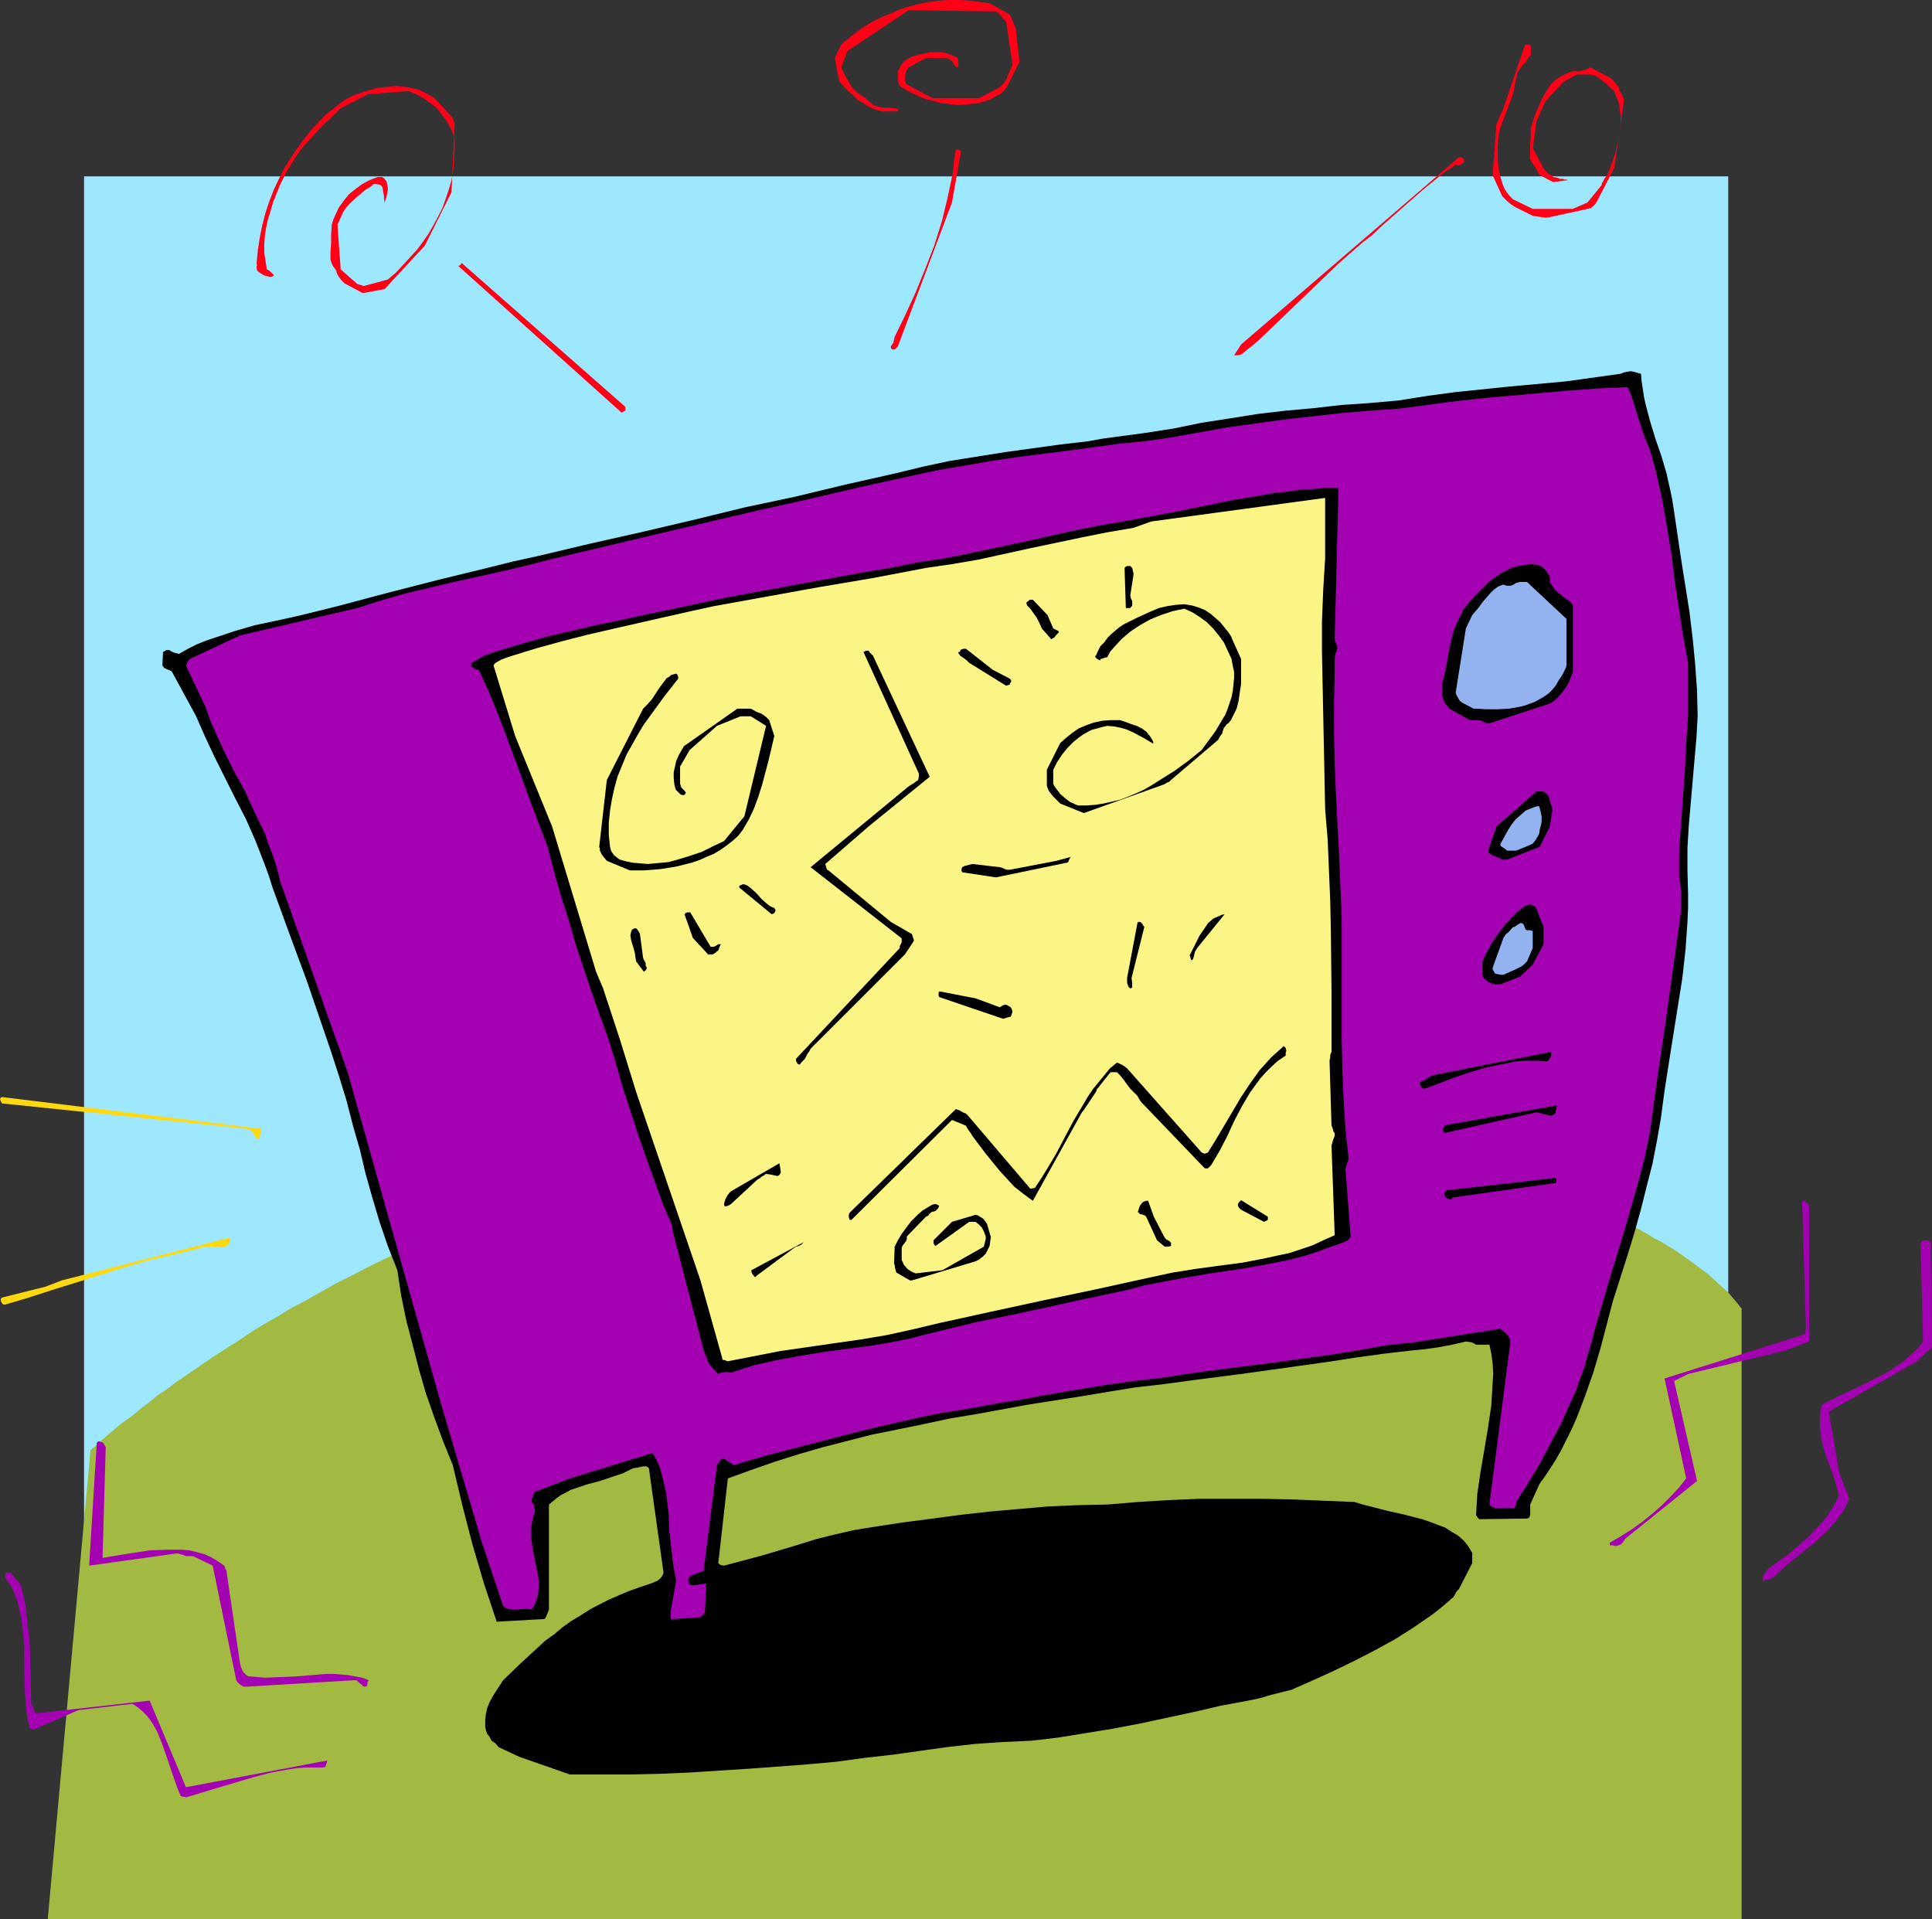 <?xml version="1.0" encoding="UTF-8" standalone="no"?>
<svg
   version="1.0"
   width="129.724mm"
   height="128.843mm"
   id="svg47"
   sodipodi:docname="Television 45.wmf"
   xmlns:inkscape="http://www.inkscape.org/namespaces/inkscape"
   xmlns:sodipodi="http://sodipodi.sourceforge.net/DTD/sodipodi-0.dtd"
   xmlns="http://www.w3.org/2000/svg"
   xmlns:svg="http://www.w3.org/2000/svg">
  <rect width="100%" height="100%" fill="#333333" stroke="none"/>
  <sodipodi:namedview
     id="namedview47"
     pagecolor="#ffffff"
     bordercolor="#000000"
     borderopacity="0.25"
     inkscape:showpageshadow="2"
     inkscape:pageopacity="0.0"
     inkscape:pagecheckerboard="0"
     inkscape:deskcolor="#d1d1d1"
     inkscape:document-units="mm" />
  <defs
     id="defs1">
    <pattern
       id="WMFhbasepattern"
       patternUnits="userSpaceOnUse"
       width="6"
       height="6"
       x="0"
       y="0" />
  </defs>
  <path
     style="fill:#9ee8ff;fill-opacity:1;fill-rule:evenodd;stroke:none"
     d="M 21.331,416.685 H 438.582 V 44.754 H 21.331 Z"
     id="path1" />
  <path
     style="fill:#a3ba42;fill-opacity:1;fill-rule:evenodd;stroke:none"
     d="M 12.12,486.967 H 441.976 v -154.783 -0.162 l -0.323,-0.323 -0.485,-0.646 -0.646,-0.808 -0.97,-1.131 -1.131,-1.293 -1.454,-1.293 -1.778,-1.616 -1.939,-1.777 -1.131,-0.808 -1.293,-0.969 -1.293,-0.969 -1.293,-0.969 -1.454,-0.969 -1.616,-1.131 -1.616,-0.969 -1.778,-1.131 -1.939,-0.969 -1.778,-1.131 -4.202,-2.262 -2.262,-0.969 -2.262,-1.293 -2.586,-1.131 -2.586,-0.969 -2.586,-1.293 -2.909,-0.969 -2.747,-1.131 -3.07,-1.131 -3.232,-1.131 -3.232,-1.131 -3.394,-0.969 -3.555,-1.131 -3.555,-0.969 -3.878,-1.131 -3.878,-0.969 -4.04,-0.969 -4.202,-0.969 -4.202,-0.969 -4.525,-0.808 -4.686,-0.808 -4.686,-0.969 -4.848,-0.646 -5.171,-0.808 -5.171,-0.808 -5.333,-0.646 -5.494,-0.646 -5.656,-0.485 -5.818,-0.646 -5.979,-0.485 -6.141,-0.323 -6.302,-0.485 -6.464,-0.323 -6.787,-0.162 -6.787,-0.323 h -6.787 -6.787 l -6.787,0.162 -6.626,0.162 -6.626,0.485 -6.464,0.485 -6.302,0.646 -6.302,0.646 -6.302,0.808 -6.141,0.969 -5.979,0.969 -6.141,1.131 -5.818,1.293 -5.818,1.293 -5.656,1.293 -5.656,1.454 -5.494,1.454 -5.333,1.616 -5.333,1.616 -5.333,1.777 -5.171,1.777 -5.01,1.777 -5.01,1.777 -4.848,1.939 -4.686,1.777 -4.686,1.939 -4.525,2.1 -4.363,1.939 -4.363,2.1 -4.202,1.939 -4.202,2.1 -4.04,2.1 -3.878,1.939 -3.717,2.1 -3.717,2.1 -3.717,1.939 -3.394,2.1 -3.394,1.939 -3.232,1.939 -3.07,2.1 -3.07,1.939 -2.747,1.777 -2.909,1.939 -2.586,1.777 -2.586,1.777 -2.424,1.616 -2.262,1.777 -2.262,1.454 -1.939,1.616 -1.939,1.454 -1.778,1.454 -1.616,1.293 -1.616,1.131 -1.454,1.131 -1.293,1.131 -1.131,0.969 -0.97,0.808 -0.97,0.808 -0.646,0.646 -0.646,0.646 -0.485,0.323 -0.323,0.323 -0.323,0.162 v 0.162 z"
     id="path2" />
  <path
     style="fill:#a401b3;fill-opacity:1;fill-rule:evenodd;stroke:none"
     d="m 47.187,456.108 8.565,-2.585 4.363,-1.293 4.363,-1.293 4.363,-1.131 4.363,-0.808 2.262,-0.323 2.262,-0.162 h 2.262 2.101 l 0.485,-0.162 0.162,-0.485 0.162,-0.485 0.162,-0.646 -35.875,6.786 -9.211,-21.973 -28.765,3.231 -0.323,-0.323 -0.323,-0.646 V 433.488 L 8.403,433.165 7.918,432.357 7.757,425.571 7.595,418.785 7.434,415.392 6.949,411.999 6.626,408.445 5.979,405.052 5.656,403.921 5.494,402.952 5.171,402.144 4.686,401.497 3.717,400.366 2.747,399.074 H 2.586 2.424 1.939 1.454 l -0.162,0.485 v 0.485 l 0.162,0.323 0.162,0.485 0.485,0.646 0.646,0.808 0.97,2.1 0.808,2.262 0.485,2.1 0.485,2.1 0.162,2.262 0.323,2.262 0.162,4.685 v 4.524 l 0.162,4.524 0.323,4.524 0.323,2.262 0.485,2.262 v 0.162 l 0.323,0.323 0.485,0.162 h 0.485 l 11.15,-4.847 13.736,-1.616 1.454,0.969 1.131,0.969 1.131,1.131 0.97,1.293 0.808,1.293 0.808,1.454 1.293,3.231 1.131,3.231 1.131,3.393 1.131,3.231 0.646,1.777 0.646,1.454 0.646,0.162 h 0.323 z"
     id="path3" />
  <path
     style="fill:#000000;fill-opacity:1;fill-rule:evenodd;stroke:none"
     d="m 144.632,450.291 h 7.434 7.595 l 7.434,-0.162 7.595,-0.323 15.19,-0.969 15.19,-1.131 7.11,-0.646 7.11,-0.969 7.11,-0.808 6.949,-0.969 6.949,-0.969 7.11,-0.808 6.949,-0.485 7.272,-0.323 6.949,-0.808 6.949,-1.131 6.949,-1.131 6.787,-1.293 6.787,-1.454 6.787,-1.454 6.949,-1.616 6.949,-1.293 1.616,-0.323 1.454,-0.323 2.747,-0.808 2.586,-0.646 1.293,-0.323 1.293,-0.323 5.494,-2.424 5.333,-2.424 5.333,-2.585 5.01,-2.585 5.01,-2.747 4.848,-3.07 4.686,-3.231 2.262,-1.777 2.101,-1.777 0.485,-0.485 0.485,-0.323 0.485,-0.808 0.323,-0.646 0.646,-0.646 3.394,-6.624 v 0 -2.585 l -0.97,-1.616 -1.131,-1.454 -1.454,-1.293 -1.616,-0.969 -1.778,-1.131 -1.778,-0.646 -2.101,-0.808 -1.939,-0.646 -4.363,-1.131 -4.363,-0.969 -4.363,-1.131 -1.939,-0.485 -2.101,-0.646 -7.918,-0.323 -7.757,-0.323 -7.918,-0.162 h -7.757 -7.918 l -7.757,0.323 -7.918,0.485 -7.757,0.646 -7.595,0.162 -7.434,0.323 -7.434,0.646 -7.272,0.646 -7.272,0.808 -7.272,0.969 -7.434,0.969 -7.434,1.131 -5.01,0.808 -5.01,1.131 -4.525,1.131 -4.686,1.454 -9.211,2.747 -4.848,1.293 -4.848,1.293 -0.808,-0.162 -0.323,-0.162 -0.323,-0.323 v 0 l 2.424,-21.489 5.818,-2.1 5.979,-2.1 6.141,-1.939 6.141,-1.777 6.302,-1.616 6.302,-1.616 6.464,-1.293 6.302,-1.293 6.787,-1.454 6.787,-1.131 13.251,-2.424 13.413,-2.1 6.787,-1.131 6.949,-1.131 7.11,-0.808 7.11,-0.969 13.736,-1.777 13.898,-1.939 6.949,-0.969 7.272,-1.131 3.555,-0.485 3.555,-0.485 6.949,-0.808 3.394,-0.323 3.394,-0.485 3.394,-0.646 3.555,-0.808 1.293,0.162 0.485,0.162 0.808,0.485 h 3.394 l 0.485,2.262 0.323,2.424 0.162,2.585 -0.162,2.585 -0.162,2.747 -0.162,2.747 -0.808,5.493 -0.97,5.816 -0.97,5.655 -0.808,5.493 -0.162,2.747 -0.162,2.747 0.162,0.162 0.162,0.162 v 0.162 l 0.162,0.162 0.323,0.323 12.12,-0.162 0.485,-0.162 0.162,-0.323 0.162,-0.323 v -0.485 -0.969 -1.293 l 2.262,-5.009 0.485,-0.808 0.646,-0.808 1.616,-2.424 1.454,-2.262 1.454,-2.585 1.293,-2.585 1.293,-2.585 1.293,-2.908 2.101,-5.493 2.101,-5.978 1.778,-5.978 1.616,-6.14 1.616,-6.14 3.717,-11.633 1.778,-5.816 1.616,-5.816 1.454,-5.816 1.454,-5.655 1.131,-5.816 0.97,-5.493 0.97,-7.271 1.131,-7.271 2.262,-14.218 1.131,-7.109 0.808,-7.271 0.485,-6.947 0.162,-3.555 v -3.554 l -0.162,-5.816 v -5.816 l 0.323,-5.493 0.485,-5.655 0.97,-11.148 0.485,-5.493 0.323,-5.655 -0.162,-6.624 -0.485,-6.786 -0.646,-6.624 -0.808,-6.624 -2.101,-13.249 -1.939,-13.087 -0.323,-2.1 -0.485,-2.262 -0.97,-4.362 -1.293,-4.362 -1.454,-4.201 -1.293,-4.201 -1.131,-4.201 -0.485,-2.1 -0.323,-2.1 -0.323,-2.1 -0.162,-1.939 -0.646,-0.162 -0.485,-0.162 -0.646,-0.162 -0.808,-0.162 -1.131,0.162 -0.646,0.162 -0.808,0.323 -6.949,0.969 -6.949,0.969 -14.221,1.293 -14.059,1.454 -7.11,0.969 -7.11,1.131 -7.272,0.646 -7.11,0.485 -7.11,0.808 -7.11,0.646 -6.949,0.808 -7.11,1.131 -7.272,1.131 -7.11,1.454 -7.272,1.131 -7.272,0.969 -3.555,0.485 -3.555,0.646 -6.949,0.808 -14.059,1.939 -7.11,1.131 -7.11,1.131 -6.787,1.454 -6.626,1.616 -6.464,1.454 -6.464,1.454 -12.766,3.07 -12.928,2.747 -6.626,1.616 -6.626,1.616 -13.09,3.07 -12.928,2.908 -12.928,3.07 -6.626,1.454 -6.464,1.616 -12.605,3.07 -12.605,3.231 -12.766,3.393 -5.171,1.293 -5.333,1.293 -5.171,1.131 -5.333,1.131 -5.01,1.454 -4.848,1.616 -2.424,0.808 -2.424,0.969 -2.262,1.131 -2.262,1.293 -0.646,-0.162 -0.646,-0.162 -0.646,-0.323 -0.485,-0.323 h -0.485 -0.323 l -0.485,0.323 -0.323,0.162 -0.162,3.393 0.162,0.323 0.323,0.323 0.646,0.323 0.808,0.323 0.323,0.162 0.162,0.162 6.141,11.31 2.262,5.17 2.424,5.17 2.586,5.17 2.586,5.17 2.747,5.332 2.424,5.493 1.131,2.908 1.131,2.908 1.131,3.07 0.97,3.07 4.363,11.956 4.363,11.794 4.04,11.794 2.101,6.14 1.939,5.978 1.939,6.301 1.616,6.301 1.778,6.14 1.454,6.14 1.778,6.301 1.778,5.978 2.101,6.14 2.424,6.14 0.97,6.463 1.293,6.301 1.616,6.14 1.616,6.301 1.778,6.14 2.101,5.978 2.262,6.14 2.424,5.978 2.424,10.179 2.586,10.017 2.909,9.856 1.616,4.847 1.616,4.847 11.474,-0.646 h 0.485 l 0.323,-0.162 0.162,-0.323 0.162,-0.323 0.323,-0.808 0.323,-0.808 v -26.659 l 0.97,-0.808 0.97,-0.808 1.131,-0.808 1.293,-0.646 1.131,-0.646 1.454,-0.485 2.909,-0.969 3.07,-0.808 2.909,-0.969 2.909,-0.969 1.293,-0.646 1.293,-0.646 1.131,-0.162 0.646,-0.162 0.808,-0.162 h 0.808 l 0.323,0.162 0.323,0.323 3.717,26.497 -0.323,0.808 -0.485,0.646 -0.808,0.646 -0.485,0.162 -0.646,0.323 -2.909,0.969 -2.747,0.969 -2.747,1.131 -2.586,1.131 -2.586,1.293 -2.424,1.293 -2.262,1.454 -2.424,1.454 -2.262,1.616 -2.101,1.777 -2.262,1.616 -2.101,1.939 -4.202,3.878 -4.363,4.201 -1.778,2.747 -0.808,1.293 -0.808,1.454 -0.646,1.616 -0.323,1.454 -0.162,1.616 v 1.616 l 0.162,0.808 0.323,0.969 0.646,0.808 0.485,0.969 0.97,0.646 0.808,0.969 5.171,2.424 z"
     id="path4" />
  <path
     style="fill:#000000;fill-opacity:1;fill-rule:evenodd;stroke:none"
     d="m 145.278,447.706 7.434,0.162 h 7.434 l 7.434,-0.162 7.434,-0.162 15.029,-0.808 15.19,-0.969 7.595,-0.646 7.272,-0.808 14.544,-1.616 14.544,-1.777 7.272,-0.969 7.434,-0.969 4.202,-0.323 4.202,-0.485 4.04,-0.646 4.04,-0.646 7.918,-1.454 8.08,-1.616 7.595,-1.616 7.434,-1.616 7.434,-1.616 7.434,-1.777 5.333,-2.424 5.333,-2.424 5.171,-2.424 5.01,-2.585 5.01,-2.908 4.686,-3.07 2.424,-1.616 2.262,-1.777 2.262,-1.939 2.262,-1.939 0.97,-1.131 0.646,-0.969 1.454,-1.616 1.131,-1.777 0.485,-0.808 0.485,-1.131 v 0 l -0.97,-4.362 -2.424,-1.616 -2.586,-1.293 -2.747,-1.131 -2.747,-1.131 -2.747,-0.808 -2.909,-0.808 -5.818,-1.131 -5.979,-0.969 -5.979,-0.808 -5.979,-0.646 -5.818,-0.808 -1.293,0.323 -0.485,0.162 -0.808,0.162 h -7.595 l -7.595,0.162 -7.434,0.323 -7.595,0.323 -15.029,0.969 -15.19,0.969 -7.11,0.808 -7.11,0.646 -7.11,0.808 -7.11,0.646 -6.949,0.969 -3.394,0.646 -3.394,0.646 -3.555,0.808 -3.232,0.808 -3.394,0.969 -3.394,1.131 -1.293,0.808 -1.293,0.808 -1.131,0.485 -0.646,0.162 h -0.808 l -5.818,0.969 -7.595,2.424 -3.394,1.293 -0.808,9.694 -0.162,0.646 -0.162,0.646 -0.323,0.646 -0.485,0.646 -0.646,0.485 -0.646,0.485 -0.97,0.323 -0.97,0.485 -10.181,1.293 -0.646,-0.162 -0.485,-0.485 -0.323,-0.646 -0.323,-0.969 0.808,-8.563 v 0.162 l -1.616,-0.162 -1.454,0.162 -1.454,0.162 -1.454,0.323 -1.454,0.485 -1.454,0.646 -2.747,1.293 -2.586,1.616 -2.747,1.616 -2.586,1.454 -2.586,1.293 -0.808,0.646 -0.808,0.646 -13.736,12.764 -4.202,7.755 1.293,4.201 z"
     id="path5" />
  <path
     style="fill:#a401b3;fill-opacity:1;fill-rule:evenodd;stroke:none"
     d="m 62.701,427.995 27.149,-1.616 h 0.485 l 0.323,0.162 0.485,0.485 0.646,0.485 0.323,0.323 0.323,0.162 h 0.323 l 0.323,-0.162 0.162,-0.485 v -0.323 -0.162 l 0.323,-0.485 -1.616,-0.646 -1.778,-0.323 -1.778,-0.323 -1.778,-0.162 -1.939,-0.162 h -1.778 l -3.878,0.323 -4.04,0.323 -3.878,0.162 -3.878,0.162 -1.778,-0.162 -1.939,-0.162 h -0.485 l -0.485,-0.323 -0.323,-0.323 -0.485,-0.485 -0.485,-0.969 -0.323,-1.131 -3.394,-23.104 v -0.323 l -0.162,-0.323 -0.485,-1.131 -1.616,-1.131 -1.616,-0.969 -1.778,-0.808 -1.778,-0.485 -1.939,-0.485 -1.939,-0.162 H 44.117 42.178 l -4.202,0.162 -4.202,0.646 -4.04,0.646 -1.939,0.323 -1.778,0.323 0.808,-27.951 v -0.162 l -0.162,-0.323 -0.485,-0.808 -0.485,-0.162 -0.323,-0.162 h -0.485 l -0.323,0.323 -1.939,31.183 21.978,-3.07 h 0.646 l 0.485,0.162 0.646,0.162 0.485,0.162 0.323,0.162 h 1.778 l 5.01,2.424 5.979,29.082 0.323,0.485 0.485,0.485 0.485,0.323 0.646,0.323 z"
     id="path6" />
  <path
     style="fill:#a401b3;fill-opacity:1;fill-rule:evenodd;stroke:none"
     d="m 170.649,410.868 7.11,-0.485 0.485,-0.485 0.323,-0.323 0.323,-0.323 0.323,-7.432 -3.232,0.485 -0.808,-0.162 -0.323,-0.162 -0.162,-0.323 v -0.485 -0.485 l 0.162,-0.323 0.323,-0.485 3.394,-1.293 3.394,-26.82 0.323,-0.485 0.323,-0.485 0.323,-0.323 0.323,-0.323 h 0.485 l 2.424,1.616 0.646,-0.162 0.646,-0.162 0.485,-0.162 0.97,-0.323 6.141,-1.777 6.302,-1.616 12.443,-3.231 6.302,-1.616 6.302,-1.454 6.302,-1.454 6.464,-1.293 7.11,-1.131 6.949,-1.293 6.949,-1.131 3.394,-0.646 3.555,-0.646 6.787,-1.131 6.949,-1.131 6.949,-0.969 7.11,-0.808 7.272,-1.131 7.11,-0.969 14.059,-1.777 14.059,-1.939 7.11,-1.131 7.11,-1.293 7.434,-0.808 7.272,-1.131 7.11,-1.131 7.272,-1.131 0.646,0.485 0.808,0.646 0.646,0.808 0.323,0.646 0.162,0.646 -5.333,41.362 0.646,0.646 0.646,0.162 0.808,0.162 h 0.808 l 1.616,-0.162 h 0.646 l 0.808,0.162 0.485,-0.162 0.162,-0.485 0.162,-0.485 v -0.485 l 3.07,-4.847 2.909,-4.847 2.747,-5.17 2.747,-5.17 2.424,-5.493 1.293,-2.747 0.97,-2.908 1.131,-2.908 0.808,-3.07 0.97,-3.07 0.808,-3.231 3.717,-12.764 3.878,-12.602 1.778,-6.301 1.778,-6.14 1.616,-6.301 1.293,-6.14 1.939,-14.218 2.101,-14.218 1.939,-13.895 1.939,-14.056 v -2.262 -2.1 l -0.162,-2.1 -0.162,-0.969 -0.162,-0.969 v -6.786 l 0.485,-6.786 0.97,-13.572 0.323,-6.947 0.485,-6.786 v -6.786 -6.786 l -1.293,-6.947 -2.101,-13.733 -0.808,-6.786 -1.131,-6.786 -1.131,-6.624 -1.454,-6.624 -0.808,-3.231 -0.97,-3.231 -0.808,-1.939 -0.808,-2.1 -1.293,-4.039 -1.293,-4.201 -0.646,-1.939 -0.808,-1.777 -7.11,0.323 -7.11,0.485 -7.272,0.646 -7.272,0.646 -7.272,0.646 -7.434,0.808 -14.706,1.939 -7.434,0.485 -7.272,0.646 -7.272,0.808 -7.11,0.808 -6.949,0.969 -7.11,0.969 -7.272,1.293 -7.272,1.293 -6.626,0.969 -6.626,0.646 -13.09,1.777 -12.766,1.616 -6.464,0.969 -6.464,1.131 -6.787,1.131 -6.787,1.454 -13.251,2.908 -13.09,3.07 -13.09,2.908 -26.179,6.14 -12.928,3.07 -12.928,3.07 -6.302,1.616 -6.141,1.454 -12.443,2.747 -6.141,1.454 -6.141,1.454 -6.141,1.777 -6.141,1.939 -29.734,6.947 -12.766,5.978 -0.323,0.323 -0.162,0.323 -0.162,0.323 -0.323,0.646 5.171,10.987 0.97,2.908 1.131,2.585 2.424,5.332 2.586,5.17 2.747,5.009 2.424,5.332 2.586,5.332 0.97,2.908 1.131,2.908 0.97,3.07 0.808,3.231 17.13,48.471 23.755,84.339 10.342,35.06 5.333,15.995 0.808,0.646 0.646,0.162 0.97,0.162 h 0.97 l 1.939,-0.162 h 0.97 l 0.97,0.162 0.808,-1.293 0.485,-1.454 0.323,-1.293 0.162,-1.454 v -1.616 l -0.162,-1.454 -0.646,-3.231 -0.646,-3.231 -0.485,-3.393 v -1.616 l 0.162,-1.616 0.323,-1.616 0.485,-1.616 v -0.485 l -0.162,-0.646 -0.162,-0.646 -0.485,-0.646 v -0.646 l 0.323,-0.808 0.162,-0.646 0.323,-0.485 8.888,-3.393 21.008,-6.463 0.97,1.777 0.808,1.777 0.485,1.777 0.485,1.939 0.485,1.939 0.323,2.1 0.485,4.039 0.162,4.362 0.485,4.201 0.485,4.201 0.323,1.939 0.485,2.1 v 0 l -1.454,8.402 v 0.485 0.646 l 0.162,0.485 h 0.162 z"
     id="path7" />
  <path
     style="fill:#a401b3;fill-opacity:1;fill-rule:evenodd;stroke:none"
     d="m 447.955,400.851 h 0.323 0.485 l 0.485,-0.162 0.323,-0.323 0.485,-0.162 0.485,-0.323 0.808,-0.808 2.262,-2.1 2.424,-1.939 2.586,-2.1 2.586,-2.1 2.424,-2.262 2.262,-2.585 0.97,-1.293 0.97,-1.293 0.808,-1.616 0.646,-1.454 -2.586,-6.786 -2.586,-15.349 22.139,-12.602 4.04,-3.716 -0.323,-26.336 v -0.162 l -0.162,-0.162 -0.323,-0.323 -0.485,-0.162 h -0.485 l -0.485,0.162 -0.323,0.162 -0.323,0.485 0.646,24.882 -1.131,1.454 -1.293,1.293 -1.454,1.293 -1.293,1.131 -3.07,2.1 -3.232,1.777 -3.555,1.777 -3.394,1.616 -3.717,1.777 -3.555,1.777 -0.323,1.454 -0.162,1.293 v 1.454 1.293 l 0.162,1.454 0.162,1.454 0.646,2.908 0.97,2.908 1.131,2.908 0.97,3.07 0.808,2.747 -0.646,1.454 -0.808,1.454 -0.808,1.293 -0.97,1.454 -2.101,2.424 -2.262,2.424 -2.586,2.262 -2.424,2.1 -2.747,1.939 -2.586,1.939 -0.485,0.646 -0.646,0.808 -0.162,0.323 -0.162,0.485 v 0.485 l 0.162,0.485 z"
     id="path8" />
  <path
     style="fill:#a401b3;fill-opacity:1;fill-rule:evenodd;stroke:none"
     d="m 409.656,392.288 h 0.646 l 0.485,-0.162 0.485,-0.162 0.323,-0.323 0.323,-0.323 0.485,-0.808 18.261,-14.703 -5.818,-25.366 3.555,-1.777 24.725,-5.978 5.979,-2.262 v -34.414 l -0.323,-0.485 -0.323,-0.323 -0.485,-0.485 h -0.323 -0.323 l 0.97,32.152 v 0.323 l -0.162,0.485 v 0.485 l -0.323,0.485 -35.39,11.148 5.494,25.366 -1.778,2.262 -2.262,2.424 -2.262,2.262 -2.424,2.1 -2.586,2.1 -2.747,1.939 -2.586,1.616 -2.747,1.616 v 0.485 0.162 h 0.162 v 0 h 0.323 0.323 z"
     id="path9" />
  <path
     style="fill:#000000;fill-opacity:1;fill-rule:evenodd;stroke:none"
     d="m 182.931,348.341 1.131,-0.162 h 0.646 l 0.808,0.162 2.909,-0.969 3.07,-0.969 2.909,-0.646 2.909,-0.646 6.141,-1.131 5.979,-0.969 12.282,-1.616 6.302,-1.131 3.07,-0.646 3.07,-0.808 6.626,-1.616 6.626,-1.616 13.251,-2.747 13.251,-2.908 12.928,-2.747 3.394,-0.969 3.394,-0.646 6.787,-1.293 6.626,-1.131 6.787,-0.969 6.626,-1.131 3.232,-0.646 3.232,-0.646 3.232,-0.808 3.232,-0.969 3.07,-1.131 3.232,-1.131 0.485,-0.162 0.485,-0.162 0.808,-0.323 0.808,-0.485 0.162,-0.323 0.323,-0.485 -1.293,-17.126 0.162,-0.646 0.162,-0.485 0.162,-0.646 0.323,-0.646 -0.808,-7.594 -0.485,-7.594 -0.323,-7.755 -0.162,-7.594 v -15.511 -15.349 l -0.323,-7.917 -0.323,-7.755 -0.808,-15.511 -0.323,-7.917 -0.162,-7.594 v -7.755 l 0.162,-7.917 v -3.07 l 0.162,-1.454 0.323,-0.646 0.162,-0.646 v -0.646 l -0.162,-0.485 -0.323,-0.646 -0.162,-0.646 0.97,-38.453 h -3.07 l -3.232,0.323 -3.232,0.162 -3.232,0.485 -3.394,0.323 -3.394,0.646 -6.949,1.131 -14.221,2.908 -6.949,1.293 -6.949,1.293 -6.626,1.131 -6.464,1.293 -12.928,2.908 -12.928,2.747 -6.464,1.293 -6.626,0.969 -7.11,1.454 -6.949,1.131 -27.31,5.009 -6.949,1.293 -6.949,1.454 -6.626,1.454 -6.464,1.293 -6.464,1.454 -6.302,1.293 -6.302,1.454 -6.302,1.454 -6.302,1.777 -6.464,1.939 -1.939,0.646 -1.778,0.646 -1.454,0.808 -1.616,0.969 -0.162,0.323 v 0.323 0.162 l 0.323,0.323 0.646,0.485 0.97,0.162 2.424,5.332 2.262,5.493 2.101,5.493 2.101,5.655 4.202,11.471 4.363,11.471 1.616,6.301 1.778,6.14 1.939,6.14 1.778,6.14 4.04,12.118 4.202,11.794 1.939,6.14 1.778,6.301 1.939,5.978 1.939,5.978 2.101,5.978 2.101,5.816 2.101,5.816 2.424,5.655 v 0.485 0.323 0.162 l 7.918,30.536 1.454,3.554 2.262,2.424 z"
     id="path10" />
  <path
     style="fill:#faf585;fill-opacity:1;fill-rule:evenodd;stroke:none"
     d="m 184.709,345.433 6.626,-1.293 6.626,-1.293 13.413,-1.939 6.787,-0.969 6.787,-1.131 6.626,-1.454 3.394,-0.808 3.394,-0.808 13.251,-2.908 13.413,-2.908 13.09,-2.747 13.251,-2.908 5.979,-1.293 5.979,-0.969 5.979,-0.808 6.141,-0.808 5.818,-1.131 2.909,-0.646 3.07,-0.646 2.909,-0.969 2.909,-0.969 2.747,-1.293 2.909,-1.293 -0.808,-22.781 0.162,-0.485 0.162,-0.646 0.162,-0.485 0.323,-0.808 v -0.646 l -0.323,-0.485 -0.162,-0.646 -0.162,-0.485 -0.162,-0.323 -0.485,-15.995 v -0.646 l 0.162,-0.646 v -0.646 l 0.323,-0.808 v -15.187 l -0.162,-15.349 -0.162,-7.755 -0.323,-7.755 -0.323,-7.755 -0.646,-7.755 -0.162,-8.078 -0.162,-7.917 -0.162,-7.917 -0.162,-8.078 -0.162,-7.917 v -7.755 l 0.323,-8.078 0.485,-7.917 v -15.349 l -44.117,5.978 -4.525,1.616 -6.626,1.131 -6.464,1.293 -13.09,2.747 -13.251,2.908 -6.626,1.131 -6.626,0.969 -13.574,2.585 -13.413,2.262 -13.413,2.424 -13.413,2.424 -6.626,1.454 -6.464,1.454 -12.766,2.908 -6.302,1.454 -6.302,1.616 -6.464,1.777 -6.302,1.939 -1.454,0.485 -0.808,0.323 -0.485,0.162 -1.131,0.646 -0.485,0.323 -0.323,0.485 5.494,17.934 9.373,22.943 11.15,36.838 1.778,4.201 4.202,12.764 4.202,13.572 16.322,47.824 5.656,20.196 h 0.485 l 0.323,0.162 z"
     id="path11" />
  <path
     style="fill:#ffd90f;fill-opacity:1;fill-rule:evenodd;stroke:none"
     d="m 1.293,331.054 5.979,-1.777 5.979,-1.939 11.958,-3.716 6.141,-1.939 6.141,-1.777 6.141,-1.454 6.141,-1.454 0.97,-0.323 0.97,-0.162 1.778,-0.162 h 1.616 1.616 0.323 l 0.323,-0.162 0.646,-0.485 0.162,-0.323 0.162,-0.485 v -0.323 l -0.162,-0.485 -42.501,10.825 -4.202,1.616 -10.989,2.747 -0.162,0.162 -0.162,0.323 0.162,0.646 0.323,0.485 0.323,0.162 z"
     id="path12" />
  <path
     style="fill:#000000;fill-opacity:1;fill-rule:evenodd;stroke:none"
     d="m 231.411,324.914 16.16,-4.847 0.97,-0.485 0.323,-0.323 0.485,-0.323 0.808,-0.808 0.485,-0.969 0.485,-0.969 0.162,-1.131 0.162,-1.131 -0.323,-1.131 -0.323,-1.131 -0.323,-1.131 -0.485,-0.646 -0.485,-0.646 -0.808,-0.485 -0.485,-0.323 -0.646,-0.162 -5.979,1.777 -4.686,4.685 v 0.646 l 0.162,0.485 0.323,0.323 8.565,-6.14 h 1.616 l 0.808,0.646 0.808,0.808 0.485,0.969 0.485,1.293 v 0.646 l -0.162,0.646 -0.162,0.646 -0.162,0.646 -10.504,5.978 -6.787,0.808 -1.131,-0.485 -0.97,-0.646 -0.97,-1.131 -0.162,-0.485 -0.323,-0.646 v -2.585 -0.485 l 0.162,-0.485 0.485,-0.646 0.485,-0.646 0.162,-0.485 v -0.646 l 4.848,-5.009 0.646,-0.323 0.162,-0.323 0.162,-0.162 0.646,-0.485 h 0.323 l 0.485,-0.162 v 0 l 0.323,-0.323 0.323,-0.323 0.323,-0.646 -0.485,-0.323 -0.485,-0.162 -0.808,0.162 -0.808,0.485 -1.616,0.969 -1.454,1.293 -1.454,1.454 -1.131,1.454 -1.293,1.777 -0.97,1.616 -0.808,1.616 -0.162,4.362 0.162,0.162 v 0.323 l 0.162,0.808 0.162,0.646 0.162,0.323 0.323,0.162 3.07,1.777 z"
     id="path13" />
  <path
     style="fill:#000000;fill-opacity:1;fill-rule:evenodd;stroke:none"
     d="m 192.142,323.621 9.373,-6.947 0.485,-0.323 0.646,-0.162 0.646,-0.323 0.323,-0.323 0.323,-0.323 -13.251,7.109 v 0.323 l 0.162,0.485 0.323,0.485 0.485,0.485 z"
     id="path14" />
  <path
     style="fill:#000000;fill-opacity:1;fill-rule:evenodd;stroke:none"
     d="m 296.374,316.351 0.808,-0.162 v -0.485 -0.323 l -0.485,-0.485 -0.323,-0.162 -0.323,-0.162 -0.323,-0.323 -0.323,-0.485 -2.586,-5.009 -1.454,-4.039 h -0.485 l -0.485,0.162 -0.323,0.162 -0.323,0.323 -0.485,0.646 -0.323,0.969 -0.162,0.485 v 0.162 l 0.323,0.162 0.162,0.323 h 0.323 l 0.485,0.162 0.485,0.162 0.323,0.323 2.747,5.978 1.939,1.616 z"
     id="path15" />
  <path
     style="fill:#000000;fill-opacity:1;fill-rule:evenodd;stroke:none"
     d="m 321.745,309.565 v -0.808 l -6.787,-4.201 -0.485,0.485 -0.323,0.485 v 0.323 l 0.162,0.485 0.646,0.646 5.818,3.07 z"
     id="path16" />
  <path
     style="fill:#000000;fill-opacity:1;fill-rule:evenodd;stroke:none"
     d="m 216.059,309.565 25.533,-25.366 3.555,1.454 0.323,0.646 0.323,0.485 0.485,0.646 0.485,0.808 3.394,4.524 3.555,4.362 1.778,1.939 1.939,2.1 2.262,1.777 2.424,1.777 12.443,-22.458 0.646,-0.808 0.646,-0.969 2.262,-3.393 0.323,-0.808 0.323,-0.323 0.485,-0.646 2.586,-3.231 h 0.162 0.485 0.97 l 0.808,0.808 0.808,0.969 0.808,1.131 0.485,0.646 0.485,0.646 1.778,1.777 0.646,1.131 0.485,0.646 0.646,0.646 15.352,15.995 h 0.808 l 0.323,-0.323 0.485,-0.485 2.101,-3.554 1.939,-3.716 1.778,-3.878 1.939,-3.716 2.101,-3.554 1.293,-1.777 1.293,-1.777 1.454,-1.616 1.454,-1.454 1.616,-1.454 1.939,-1.293 v -0.646 l 0.162,-0.646 -0.162,-0.646 -0.162,-0.162 -0.323,-0.323 -1.616,1.454 -1.616,1.454 -1.454,1.616 -1.454,1.616 -2.424,3.393 -2.262,3.393 -4.202,7.109 -2.101,3.555 -2.101,3.393 -0.323,0.162 -0.485,0.162 -0.485,-0.162 -0.323,-0.162 -18.907,-21.327 -0.646,-0.485 -0.485,-0.323 -0.646,-0.323 -0.323,-0.162 -0.485,-0.162 -1.778,1.454 -1.454,1.777 -1.454,1.777 -1.454,1.777 -1.293,1.939 -1.131,1.939 -2.424,4.039 -4.525,8.563 -2.424,4.039 -1.293,2.1 -1.293,1.939 -0.162,0.323 -0.323,0.162 -0.97,0.162 -15.837,-18.58 -0.485,-0.485 -0.808,-0.323 -0.808,-0.485 -0.97,-0.323 -26.987,26.336 -0.162,0.485 v 0.646 l 0.162,0.485 0.162,0.162 z"
     id="path17" />
  <path
     style="fill:#000000;fill-opacity:1;fill-rule:evenodd;stroke:none"
     d="m 184.709,306.011 0.808,-0.485 6.626,-6.14 0.485,-0.323 0.323,-0.162 0.323,-0.323 0.646,-0.323 0.323,-0.323 h 0.485 l 1.131,0.162 0.646,0.162 0.808,0.162 0.323,-0.162 0.323,-0.323 0.162,-0.323 v -0.485 l -0.162,-0.969 -0.162,-0.969 -12.282,7.109 -0.485,0.485 -0.485,0.646 -0.485,0.969 -0.323,1.131 v 0.162 l 0.162,0.323 0.162,0.162 0.323,-0.162 z"
     id="path18" />
  <path
     style="fill:#000000;fill-opacity:1;fill-rule:evenodd;stroke:none"
     d="m 368.448,303.91 26.341,-3.716 0.162,-0.485 v -0.485 l -0.162,-0.323 -26.987,3.07 h -0.485 l -0.646,0.485 -0.162,0.162 v 0.323 l 0.162,0.485 0.323,0.485 v 0.162 h 0.323 l 0.646,0.323 h 0.162 0.323 v -0.162 z"
     id="path19" />
  <path
     style="fill:#ffd90f;fill-opacity:1;fill-rule:evenodd;stroke:none"
     d="m 65.771,288.884 0.162,-0.485 0.162,-0.646 0.162,-0.646 0.162,-0.646 L 0.485,278.382 0.162,278.544 0,279.029 l 0.162,0.323 0.323,0.646 62.216,6.463 0.485,0.162 0.323,0.162 0.646,0.485 0.162,0.323 0.162,0.323 0.323,0.485 0.323,0.485 z"
     id="path20" />
  <path
     style="fill:#000000;fill-opacity:1;fill-rule:evenodd;stroke:none"
     d="m 366.993,287.43 22.947,-5.17 3.394,0.808 h 0.485 l 0.323,-0.162 0.485,-0.323 0.162,-0.323 v -0.323 l 0.162,-0.485 0.162,-0.969 -28.118,5.009 -0.323,0.162 -0.323,0.485 -0.162,0.323 v 0.323 0.323 l 0.323,0.323 z"
     id="path21" />
  <path
     style="fill:#000000;fill-opacity:1;fill-rule:evenodd;stroke:none"
     d="m 361.984,276.12 7.272,-2.747 3.878,-1.293 3.717,-1.131 3.878,-0.808 4.04,-0.808 1.939,-0.162 h 1.939 1.939 l 1.939,0.162 0.323,-0.162 0.162,-0.162 0.485,-0.646 0.162,-0.808 v -0.646 l -30.219,5.978 -3.07,1.777 v 0.323 l 0.162,0.485 0.162,0.485 0.323,0.162 0.323,0.162 z"
     id="path22" />
  <path
     style="fill:#000000;fill-opacity:1;fill-rule:evenodd;stroke:none"
     d="m 203.293,269.658 0.97,-0.969 0.323,-0.646 0.323,-0.646 0.485,-0.646 0.323,-0.646 23.917,-23.912 2.262,-3.393 v -0.323 l -0.162,-0.485 -0.162,-0.485 -0.162,-0.485 -5.333,-3.07 -15.837,-13.087 -0.323,-0.162 -0.162,-0.323 -0.323,-1.131 10.989,-9.533 15.514,-12.602 -14.382,-30.698 -0.485,-0.485 -0.323,-0.323 -0.323,-0.485 h -0.646 l -0.323,0.162 -0.323,0.162 14.059,30.86 v 0.646 l -0.162,0.969 -1.131,0.808 -1.293,0.808 -24.886,20.519 22.947,17.934 0.162,0.323 v 0.162 0.646 l -0.323,0.646 -0.162,0.323 v 0.485 l -26.341,28.113 v 0.162 0.323 l 0.323,0.646 0.162,0.162 0.323,0.162 h 0.162 z"
     id="path23" />
  <path
     style="fill:#000000;fill-opacity:1;fill-rule:evenodd;stroke:none"
     d="m 254.52,258.509 h 0.162 l 0.485,-0.162 0.485,-0.162 0.646,-0.162 h 0.162 l 0.162,-0.323 0.162,-0.485 0.162,-0.485 -0.162,-0.646 -0.323,-0.485 -0.485,-0.323 -0.646,-0.323 h -0.323 l -0.485,0.162 -0.808,0.485 -6.141,-2.262 -9.211,-1.777 -0.162,0.323 v 0.323 0.485 l 0.162,0.323 z"
     id="path24" />
  <path
     style="fill:#000000;fill-opacity:1;fill-rule:evenodd;stroke:none"
     d="m 287.324,250.593 v -1.131 l -0.162,-1.293 3.232,-12.925 -0.323,-0.485 -0.162,-0.323 -0.323,-0.323 -0.162,-0.162 h -0.323 -0.323 l -0.162,0.485 -2.586,13.733 v 1.131 l 0.162,0.646 0.323,0.646 0.323,0.162 v 0.162 l 0.162,-0.162 z"
     id="path25" />
  <path
     style="fill:#000000;fill-opacity:1;fill-rule:evenodd;stroke:none"
     d="m 379.76,249.785 h 0.97 l 5.01,-1.939 3.232,-3.07 2.747,-5.17 v -4.362 l -1.939,-5.009 -0.162,-0.162 -0.323,-0.162 -0.485,-0.162 -0.485,-0.323 -0.485,0.162 -0.485,0.162 -0.323,0.162 -0.485,0.323 -1.616,1.293 -1.454,1.454 -1.454,1.616 -1.293,1.616 -1.293,1.777 -1.131,1.777 -1.131,2.1 -0.97,2.1 v 3.393 l 0.162,0.485 0.323,0.485 0.485,0.485 0.808,0.485 0.646,0.323 h 0.323 l 0.323,0.162 z"
     id="path26" />
  <path
     style="fill:#92b3f0;fill-opacity:1;fill-rule:evenodd;stroke:none"
     d="m 380.729,247.361 h 0.808 l 3.232,-1.454 1.293,-0.646 0.646,-0.485 0.808,-0.808 1.454,-3.393 v -4.362 h -0.162 l -0.485,-0.162 h -0.808 l -0.323,-0.162 -0.162,-0.323 -0.162,-0.485 -0.323,-0.646 -0.323,-0.162 h -0.485 l -0.485,0.323 -0.323,0.162 -0.162,0.162 -0.485,0.323 h -0.323 l -1.131,1.293 -0.646,0.485 -0.646,0.969 -2.747,7.594 v 0.323 l 0.162,0.323 0.162,0.323 0.323,0.485 0.485,0.162 h 0.323 z"
     id="path27" />
  <path
     style="fill:#000000;fill-opacity:1;fill-rule:evenodd;stroke:none"
     d="m 163.862,246.23 0.323,-0.646 -0.323,-0.485 v -0.646 l -0.323,-0.646 -0.323,-0.646 -0.808,-6.14 -0.323,-0.646 -0.323,-0.485 -0.162,-0.162 -0.162,-0.162 h -0.323 l -0.485,0.162 -0.323,0.323 -0.162,0.485 -0.162,0.808 0.162,1.131 0.323,1.131 0.323,0.969 0.323,1.293 0.162,1.131 0.162,0.969 1.939,2.585 z"
     id="path28" />
  <path
     style="fill:#000000;fill-opacity:1;fill-rule:evenodd;stroke:none"
     d="m 302.838,243.16 0.162,-0.646 0.162,-0.646 0.162,-0.485 0.485,-0.808 6.949,-8.563 -0.808,0.162 -0.646,0.323 -0.808,0.323 -0.646,0.323 -1.293,1.131 -0.97,1.454 -1.131,1.616 -0.808,1.616 -1.616,3.231 -0.162,0.162 0.162,0.323 0.162,0.646 0.162,0.323 h 0.162 l 0.162,-0.162 z"
     id="path29" />
  <path
     style="fill:#000000;fill-opacity:1;fill-rule:evenodd;stroke:none"
     d="m 180.345,242.191 h 0.485 l 0.323,-0.162 0.485,-0.323 0.323,-0.323 0.323,-0.162 0.162,-0.485 0.162,-0.485 0.162,-0.323 0.162,-0.323 h -0.323 -0.323 l -0.485,0.323 -0.646,0.323 h -0.323 -0.485 l -5.171,-8.725 h -0.808 l -0.323,0.162 -0.323,0.323 2.101,5.978 3.878,4.201 z"
     id="path30" />
  <path
     style="fill:#000000;fill-opacity:1;fill-rule:evenodd;stroke:none"
     d="m 196.505,231.689 0.323,-0.646 -0.162,-0.323 -0.162,-0.323 -0.485,-0.162 -0.646,-0.323 -0.646,-0.485 -1.454,-1.293 -1.293,-1.454 -1.454,-1.293 -0.808,-0.646 -0.808,-0.323 h -0.485 l -0.323,0.162 -0.485,0.162 v 0.485 l 8.242,6.786 z"
     id="path31" />
  <path
     style="fill:#000000;fill-opacity:1;fill-rule:evenodd;stroke:none"
     d="m 252.742,222.641 17.938,-3.716 h 0.162 l 0.323,-0.323 0.162,-0.485 0.323,-0.646 -3.555,0.969 -11.797,2.262 h -0.646 l -0.646,-0.162 -0.646,-0.323 -0.646,-0.162 -6.949,-0.808 -0.646,0.162 -0.646,0.162 -0.646,0.162 -0.646,0.323 -0.162,0.485 v 0.485 l 0.162,0.323 z"
     id="path32" />
  <path
     style="fill:#000000;fill-opacity:1;fill-rule:evenodd;stroke:none"
     d="m 159.822,220.864 h 1.939 1.778 l 4.04,-0.323 4.04,-0.646 1.939,-0.485 1.939,-0.485 1.939,-0.646 1.778,-0.808 1.939,-0.808 1.616,-0.969 1.616,-1.131 1.454,-1.131 1.454,-1.293 1.131,-1.454 1.616,-2.747 1.293,-2.747 1.131,-3.07 0.97,-3.07 0.808,-3.07 0.808,-3.07 1.454,-6.14 -1.293,-4.039 -0.808,-0.808 -1.131,-0.808 -1.293,-0.485 -1.454,-0.808 h -3.394 l -13.574,9.533 -0.646,1.131 -0.646,1.131 -0.646,1.454 -0.323,1.454 -0.323,1.454 v 1.454 l 0.162,1.616 0.323,1.293 0.485,0.485 0.323,0.323 0.485,0.485 0.808,0.162 0.323,-0.323 0.162,-0.323 -0.162,-0.323 -0.323,-0.323 -0.646,-0.646 -0.162,-0.485 -0.162,-0.485 v -4.362 l 2.424,-4.201 6.949,-6.14 5.979,-2.424 h 2.586 l 3.878,2.424 -5.494,22.943 -5.171,6.301 -2.747,1.293 -2.909,1.454 -3.394,1.131 -3.232,0.969 -1.778,0.485 -1.778,0.162 -1.778,0.162 -1.778,0.162 -1.778,-0.162 -1.939,-0.162 -1.616,-0.323 -1.778,-0.485 -0.646,-0.485 -0.808,-0.646 -0.646,-0.969 -0.162,-0.485 -0.162,-0.646 -0.323,-3.07 v -3.07 l 0.323,-3.07 0.485,-2.908 0.646,-2.908 0.808,-2.908 1.131,-2.747 1.131,-2.747 1.454,-2.585 1.454,-2.585 1.454,-2.424 1.778,-2.424 3.394,-4.685 3.555,-4.524 v -0.485 l -0.162,-0.485 -0.323,-0.323 -0.646,0.162 -0.646,0.162 -0.485,0.485 -0.646,0.323 -0.97,1.293 -0.97,1.293 -1.778,2.747 -1.131,1.293 -1.131,1.131 -9.211,18.096 -1.939,16.965 0.162,0.485 v 0.485 l 0.485,0.969 0.485,0.646 0.808,0.969 z"
     id="path33" />
  <path
     style="fill:#000000;fill-opacity:1;fill-rule:evenodd;stroke:none"
     d="m 382.507,218.117 8.242,-3.231 2.586,-5.17 0.646,-4.362 -0.97,-3.231 -0.162,-0.323 -0.323,-0.323 -0.808,-0.646 h -1.778 l -10.181,8.886 -2.101,6.14 0.162,0.485 0.323,0.323 0.323,0.162 0.485,0.323 0.97,0.323 1.293,0.646 z"
     id="path34" />
  <path
     style="fill:#92b3f0;fill-opacity:1;fill-rule:evenodd;stroke:none"
     d="m 383.315,215.855 h 1.454 l 3.555,-1.454 0.646,-0.323 0.646,-0.808 0.485,-0.808 0.485,-0.808 0.162,-1.131 0.323,-1.131 0.162,-0.969 v -1.293 l -0.162,-0.646 -0.162,-0.808 -0.323,-1.131 -0.97,0.162 -0.808,0.323 -1.616,0.646 -1.293,1.131 -1.293,1.131 -1.131,1.454 -0.97,1.616 -1.778,3.231 0.162,0.485 0.485,0.323 0.485,0.323 0.646,0.485 z"
     id="path35" />
  <path
     style="fill:#000000;fill-opacity:1;fill-rule:evenodd;stroke:none"
     d="m 275.043,206.323 20.362,-7.271 0.808,-0.485 0.485,-0.162 0.485,-0.485 11.958,-10.179 0.323,-0.646 0.323,-0.485 0.485,-0.646 v -0.323 l 0.162,-0.485 0.162,-0.485 0.323,-0.323 0.323,-0.485 0.485,-0.323 0.646,-0.808 0.485,-0.969 0.97,-1.939 0.485,-1.939 0.323,-2.262 0.323,-2.1 v -2.1 -4.201 l -2.262,-5.009 -0.162,-0.485 -0.162,-0.323 -0.646,-0.969 -2.101,-2.585 -1.293,-1.131 -1.131,-0.969 -1.454,-0.969 -1.616,-0.646 -1.616,-0.485 -1.939,-0.323 -2.262,0.162 -2.101,0.323 -2.101,0.485 -1.939,0.808 -1.778,0.808 -1.778,0.808 -3.555,1.777 -0.97,0.646 -0.97,0.808 -1.131,0.969 -0.97,0.969 -0.808,1.131 -0.97,0.969 -0.646,1.293 -0.485,1.131 h -0.162 v 0.323 l 0.485,0.485 0.323,0.162 0.323,0.162 h 0.162 v -0.323 h 0.162 l 0.485,-0.162 0.485,-0.162 0.646,-0.162 0.646,-1.293 0.97,-1.131 1.939,-2.1 2.262,-1.939 2.424,-1.616 2.586,-1.454 2.747,-1.131 2.909,-0.969 3.07,-0.646 2.101,0.969 1.778,1.131 1.778,1.293 1.616,1.616 1.454,1.777 1.293,1.777 0.97,2.1 0.97,2.1 0.323,1.777 0.323,1.454 v 1.616 l -0.162,1.616 -0.162,1.616 -0.323,1.616 -0.485,1.454 -0.485,1.454 -0.646,1.616 -0.808,1.293 -1.616,2.747 -1.778,2.424 -1.778,2.424 -3.394,2.747 -3.555,2.585 -3.878,2.424 -1.778,1.131 -1.939,1.131 -2.101,0.969 -1.939,0.808 -2.101,0.808 -2.101,0.485 -2.101,0.485 -2.101,0.323 -2.101,0.162 h -2.262 l -0.808,-0.323 -0.646,-0.323 -0.485,-0.162 v 0 l -0.646,-0.485 -0.646,-0.485 -1.293,-1.131 -0.97,-1.293 -0.485,-0.646 -0.323,-0.646 v -3.554 l 0.97,-1.939 1.293,-1.939 1.293,-1.616 1.616,-1.616 1.616,-1.293 0.97,-0.646 1.131,-0.646 0.97,-0.485 1.293,-0.323 1.131,-0.323 1.454,-0.323 1.778,0.162 1.616,0.323 1.616,0.485 1.454,0.646 2.747,1.454 2.424,1.454 v -0.485 l -0.323,-0.646 -0.646,-0.969 -0.808,-0.969 -1.131,-0.808 -1.293,-0.646 -1.454,-0.485 -1.293,-0.485 -1.454,-0.485 h -2.424 l -2.101,0.162 -2.262,0.485 -1.778,0.646 -1.939,0.808 -1.616,1.131 -1.616,1.293 -1.454,1.293 -3.394,6.786 v 3.554 0.485 l 0.162,0.485 0.323,0.808 0.485,0.646 0.646,0.808 0.808,0.808 0.97,0.969 z"
     id="path36" />
  <path
     style="fill:#000000;fill-opacity:1;fill-rule:evenodd;stroke:none"
     d="m 377.982,183.542 15.352,-5.009 0.97,-0.646 0.97,-0.808 0.808,-0.969 0.808,-0.969 0.646,-0.969 0.646,-1.131 0.97,-2.585 v -16.803 l -0.646,-0.969 -0.97,-0.646 -1.131,-0.808 -0.485,-0.485 -0.808,-0.646 -0.646,-0.646 -0.323,-0.485 -0.323,-0.485 -0.323,-0.323 -0.162,-0.485 v -0.323 -0.485 -0.646 l -0.323,-0.323 -0.485,-0.808 -0.485,-0.646 -0.97,-0.808 -0.485,-0.162 -0.646,-0.162 -1.454,-0.162 -1.293,0.162 -1.293,0.162 -1.131,0.323 -1.293,0.323 -1.131,0.646 -1.131,0.485 -1.131,0.808 -2.101,1.454 -1.939,1.939 -1.939,1.939 -1.939,2.262 -0.808,0.969 -0.485,1.131 -1.131,2.262 -0.97,2.424 -0.646,2.585 -0.97,5.17 -0.485,2.585 -0.646,2.424 v 3.393 l 0.162,0.485 v 0.485 l 0.485,0.808 0.646,0.808 0.485,0.646 5.171,2.908 h 2.424 l 0.485,0.162 0.646,0.323 0.808,0.323 z"
     id="path37" />
  <path
     style="fill:#92b3f0;fill-opacity:1;fill-rule:evenodd;stroke:none"
     d="m 374.588,179.826 2.747,0.162 h 2.747 l 2.909,-0.162 2.747,-0.485 1.293,-0.323 1.293,-0.485 1.293,-0.485 1.131,-0.646 1.131,-0.646 1.131,-0.808 0.97,-0.969 0.808,-0.969 0.808,-1.454 0.808,-1.131 0.646,-1.293 0.323,-0.646 0.162,-0.646 v -11.794 l -10.019,-9.371 h -1.778 l -0.646,0.162 -0.485,0.162 -0.485,0.323 -0.323,0.162 -0.485,0.162 h -0.323 -0.485 l -0.646,-0.162 -0.323,-0.162 -1.293,0.485 -1.131,0.808 -0.97,0.969 -1.939,2.262 -0.808,1.131 -1.778,2.1 -1.616,3.393 -2.586,16.318 0.162,0.485 0.162,0.323 0.162,0.323 0.485,0.808 0.323,0.323 0.485,0.323 2.747,1.454 z"
     id="path38" />
  <path
     style="fill:#000000;fill-opacity:1;fill-rule:evenodd;stroke:none"
     d="m 255.328,174.009 0.97,-0.323 v -0.323 l 0.162,-0.162 0.162,-0.162 v 0 0 -0.323 l -0.323,-0.485 -4.363,-2.262 -6.787,-5.332 h -0.646 l -0.485,0.162 -0.323,0.162 v 0.323 l -0.162,0.162 h -0.323 v 0.162 0.162 l 0.162,0.162 0.323,0.485 0.485,0.323 0.485,0.323 0.646,0.485 0.646,0.646 z"
     id="path39" />
  <path
     style="fill:#000000;fill-opacity:1;fill-rule:evenodd;stroke:none"
     d="m 267.286,161.892 0.323,-0.162 0.323,-0.485 0.323,-0.323 0.485,-0.485 -0.162,-0.323 -0.323,-0.162 -0.323,-0.162 -0.646,-0.323 -1.454,-3.393 -3.717,-3.878 h -0.808 l -0.323,0.323 -0.485,0.323 v 0.323 l 0.162,0.485 0.323,0.323 0.485,0.485 0.808,1.131 0.808,1.131 0.646,1.293 0.323,0.646 0.323,0.808 2.424,2.747 z"
     id="path40" />
  <path
     style="fill:#000000;fill-opacity:1;fill-rule:evenodd;stroke:none"
     d="m 286.84,154.298 0.485,-0.646 v -1.131 l -0.323,-0.646 -0.162,-0.808 0.808,-5.17 v -0.485 l -0.162,-0.646 -0.162,-0.646 -0.485,-0.485 h -0.808 l -0.323,0.162 -0.323,0.323 0.323,10.179 z"
     id="path41" />
  <path
     style="fill:#ff0017;fill-opacity:1;fill-rule:evenodd;stroke:none"
     d="m 158.691,104.212 v -0.969 l -41.531,-36.514 -0.323,0.485 -0.485,0.323 41.37,37.161 z"
     id="path42" />
  <path
     style="fill:#ff0017;fill-opacity:1;fill-rule:evenodd;stroke:none"
     d="m 314.15,90.155 0.808,-0.162 4.202,-3.393 4.04,-3.878 8.242,-7.917 4.202,-4.039 4.04,-3.878 4.202,-3.716 2.101,-1.777 2.101,-1.616 2.747,-2.585 2.747,-2.424 2.747,-2.424 2.586,-2.262 2.586,-2.262 2.586,-2.1 2.586,-2.1 2.747,-1.777 h 0.162 l 0.323,0.162 0.646,-0.162 0.485,-0.323 0.485,-0.323 v -0.646 l -0.162,-0.323 -0.162,-0.162 h -0.162 l -0.323,-0.162 h -0.485 l -55.267,47.501 -1.778,2.747 z"
     id="path43" />
  <path
     style="fill:#ff0017;fill-opacity:1;fill-rule:evenodd;stroke:none"
     d="m 227.048,88.701 0.808,-0.808 13.736,-36.514 2.262,-12.764 V 38.292 l -0.323,-0.162 -0.485,-0.162 h -0.485 l -0.485,3.07 -0.323,3.07 -0.646,3.07 -0.646,3.07 -1.454,5.978 -1.939,6.14 -2.262,5.816 -2.424,5.978 -2.586,5.655 -2.747,5.655 -0.162,0.646 -0.162,0.808 -0.323,0.485 -0.323,0.485 v 0.323 l 0.162,0.323 0.323,0.162 h 0.162 z"
     id="path44" />
  <path
     style="fill:#ff0017;fill-opacity:1;fill-rule:evenodd;stroke:none"
     d="m 92.435,74.321 5.171,-0.969 10.181,-10.987 6.787,-13.572 0.808,-17.288 v -0.162 l -0.162,-0.323 -0.323,-1.131 -4.686,-5.009 -1.293,-0.808 -1.293,-0.646 -1.293,-0.646 -1.454,-0.323 -1.293,-0.323 -1.616,-0.162 -1.454,-0.162 -1.454,0.162 -1.616,0.162 -1.616,0.162 -2.909,0.808 -2.909,0.969 -2.586,1.293 -2.262,1.777 -2.262,1.777 -2.101,2.1 -1.939,2.1 -1.778,2.262 -1.778,2.424 -1.616,2.424 -1.616,2.585 -1.293,2.585 -1.293,2.747 -1.131,2.908 -0.97,2.908 -0.808,3.07 -0.646,3.231 -0.485,3.07 -0.323,3.393 v 0.323 l 0.162,0.323 -0.162,0.162 v 0 0.646 l 0.162,0.485 0.323,0.323 0.485,0.323 0.485,0.323 0.646,0.323 1.293,0.323 h 0.323 l 0.323,-0.162 0.323,-0.162 v -0.162 l -0.323,-0.323 -0.646,-0.646 -0.485,-0.323 -0.323,-0.162 -0.323,-2.1 -0.323,-2.1 v -2.1 l 0.162,-2.262 0.323,-2.1 0.485,-2.1 0.646,-2.1 0.646,-2.262 0.808,-1.939 0.808,-2.1 0.97,-1.939 0.97,-1.939 1.131,-1.777 0.97,-1.616 1.131,-1.616 1.131,-1.454 4.686,-5.009 2.424,-2.262 2.101,-2.1 6.949,-3.555 10.181,-0.808 2.101,0.808 1.778,0.969 1.778,1.293 1.616,1.293 1.293,1.616 1.293,1.777 1.131,2.1 0.808,2.262 v 2.747 l -0.162,2.585 -0.162,2.585 -0.485,2.585 -0.646,2.262 -0.808,2.424 -0.808,2.262 -1.131,2.262 -1.131,2.1 -1.293,2.262 -1.454,2.1 -1.454,1.939 -1.778,1.939 -1.778,1.939 -1.778,1.939 -2.101,1.777 -5.979,1.616 h -0.323 l -0.323,-0.162 -0.646,-0.162 -0.485,-0.162 -4.202,-3.716 -0.808,-11.31 1.454,-3.231 0.646,-0.969 0.97,-1.131 1.939,-1.777 2.101,-1.777 1.131,-0.646 0.97,-0.808 h 0.485 l 0.97,0.162 0.323,0.162 0.323,0.323 0.162,0.485 0.162,1.131 0.162,0.646 v 0.646 l 0.162,1.131 0.485,-1.454 0.162,-0.808 0.162,-0.808 v -0.808 l -0.162,-0.808 -0.162,-0.646 -0.485,-0.646 -0.323,-0.323 -0.323,-0.162 h -0.485 -0.646 l -2.101,0.808 -1.778,0.969 -1.778,1.293 -1.616,1.293 -1.293,1.616 -1.293,1.777 -0.97,2.1 -0.485,1.131 -0.323,1.131 -0.162,2.424 v 2.262 l -0.162,2.1 v 2.1 l 0.162,0.485 0.162,0.485 0.323,0.646 0.485,0.646 0.323,0.485 0.162,0.646 0.323,0.646 0.323,0.485 0.485,0.646 0.323,0.323 0.485,0.485 4.525,2.424 z"
     id="path45" />
  <path
     style="fill:#ff0017;fill-opacity:1;fill-rule:evenodd;stroke:none"
     d="m 393.334,55.095 10.342,-2.262 0.808,-0.646 0.646,-0.808 4.525,-8.725 2.424,-16.965 V 25.205 l -0.162,-0.485 -0.323,-0.808 -0.485,-0.646 -0.162,-0.485 -0.162,-0.646 -0.808,-0.969 -0.485,-0.646 -0.646,-0.646 -5.171,-2.747 -1.131,0.485 -0.646,0.162 -0.485,0.162 -0.323,0.162 h -1.939 l -1.131,0.323 -0.97,0.485 -0.97,0.485 -0.97,0.646 -0.808,0.646 -0.808,0.808 -1.131,1.777 -1.131,1.939 -0.97,2.262 -0.97,2.424 -0.808,2.585 v 1.131 1.131 l -0.162,1.777 v 3.878 l 2.424,4.039 3.394,1.777 3.717,-0.485 -0.323,-0.162 h -0.485 l -0.485,-0.162 h -0.646 l -0.323,-0.162 -0.485,-0.162 -0.97,-0.162 -0.485,-0.485 -0.646,-0.323 -0.646,-0.646 -0.323,-0.323 -0.323,-0.485 -2.747,-5.009 0.97,-6.947 2.262,-5.009 4.686,-5.009 3.232,-1.777 h 3.555 l 0.485,0.162 h 0.485 l 0.808,0.485 0.646,0.485 0.808,0.646 0.646,0.485 0.646,0.646 0.646,0.646 0.808,0.646 0.485,1.293 0.485,1.131 0.323,1.293 0.162,1.454 0.162,1.293 v 1.454 l -0.323,2.747 -0.485,2.747 -0.646,2.747 -0.97,2.747 -0.97,2.424 -0.646,0.808 -0.323,0.646 -0.323,0.485 -0.162,0.646 -3.555,4.362 -3.717,1.616 h -10.181 l -5.01,-2.424 -0.808,-0.808 -0.646,-0.808 -0.646,-0.969 -0.485,-1.131 -0.646,-2.1 -0.485,-2.424 -0.162,-2.424 v -2.424 l 0.162,-2.585 0.485,-2.424 3.232,-8.563 0.808,-4.039 0.162,-0.485 v -0.485 l 0.323,-0.808 0.646,-0.808 0.646,-0.969 0.646,-0.485 0.323,-0.646 0.485,-0.646 0.485,-0.646 V 13.087 12.441 11.794 l -0.162,-0.323 -0.323,-0.162 h -0.97 l -5.494,16.157 -1.778,4.039 -0.97,12.925 2.424,5.332 0.646,0.646 0.808,0.808 0.808,0.646 0.97,0.646 2.262,1.131 2.262,1.131 3.232,0.485 z"
     id="path46" />
  <path
     style="fill:#ff0017;fill-opacity:1;fill-rule:evenodd;stroke:none"
     d="m 223.816,28.274 h 4.04 l 0.162,-0.323 -0.162,-0.162 -0.162,-0.162 -0.323,-0.162 h -0.808 l -0.97,-0.162 h -1.293 l -1.131,-0.162 -1.131,-0.323 -0.485,-0.162 -0.485,-0.485 -1.454,-1.293 -0.97,-0.646 -0.97,-0.646 -0.808,-0.808 -0.808,-0.808 -0.646,-1.131 -0.646,-1.131 -0.646,-1.293 -0.646,-1.293 1.616,-4.201 15.514,-10.34 22.139,0.323 0.323,0.162 0.323,0.162 0.485,0.646 0.646,0.808 0.808,0.808 1.616,10.825 -1.454,3.555 -0.646,1.131 -0.485,0.485 -0.646,0.646 -5.171,2.747 h -11.958 l -6.626,-3.555 -0.162,-0.485 -0.162,-0.485 v -0.969 l 0.323,-1.293 0.646,-0.969 4.363,-2.424 h 5.01 l 0.485,0.162 0.485,0.162 0.646,0.485 0.485,0.808 0.323,0.485 0.485,0.323 0.162,-0.162 0.162,-0.162 v -0.485 -0.808 l -0.162,-0.808 -1.293,-0.646 -1.293,-0.485 -1.293,-0.323 h -1.454 -1.616 l -1.616,0.323 -1.454,0.323 -1.616,0.485 -0.97,0.485 -1.131,0.808 -0.808,1.131 -0.646,1.293 v 1.777 l 0.162,1.293 0.323,0.646 0.485,0.323 1.293,0.808 1.293,0.646 2.747,1.293 1.616,0.485 1.454,0.323 1.454,0.485 1.616,0.162 1.616,0.162 1.616,0.162 1.616,-0.162 1.616,-0.162 1.616,-0.162 1.454,-0.485 1.454,-0.485 1.454,-0.808 0.97,-0.485 0.646,-0.485 0.646,-0.646 0.485,-0.646 3.232,-6.463 -0.97,-8.563 -1.454,-3.393 -5.171,-2.908 -2.586,-0.323 -2.424,-0.323 L 243.531,0 h -2.586 l -2.586,0.162 -2.586,0.323 -2.424,0.485 -2.586,0.646 -2.424,0.808 -2.262,0.969 -2.424,0.969 -2.262,1.131 -2.101,1.293 -2.101,1.454 -1.778,1.454 -1.939,1.616 -1.616,3.393 1.131,5.978 2.262,2.424 1.293,1.131 1.131,1.131 1.454,0.808 1.454,0.969 1.454,0.646 z"
     id="path47" />
</svg>
